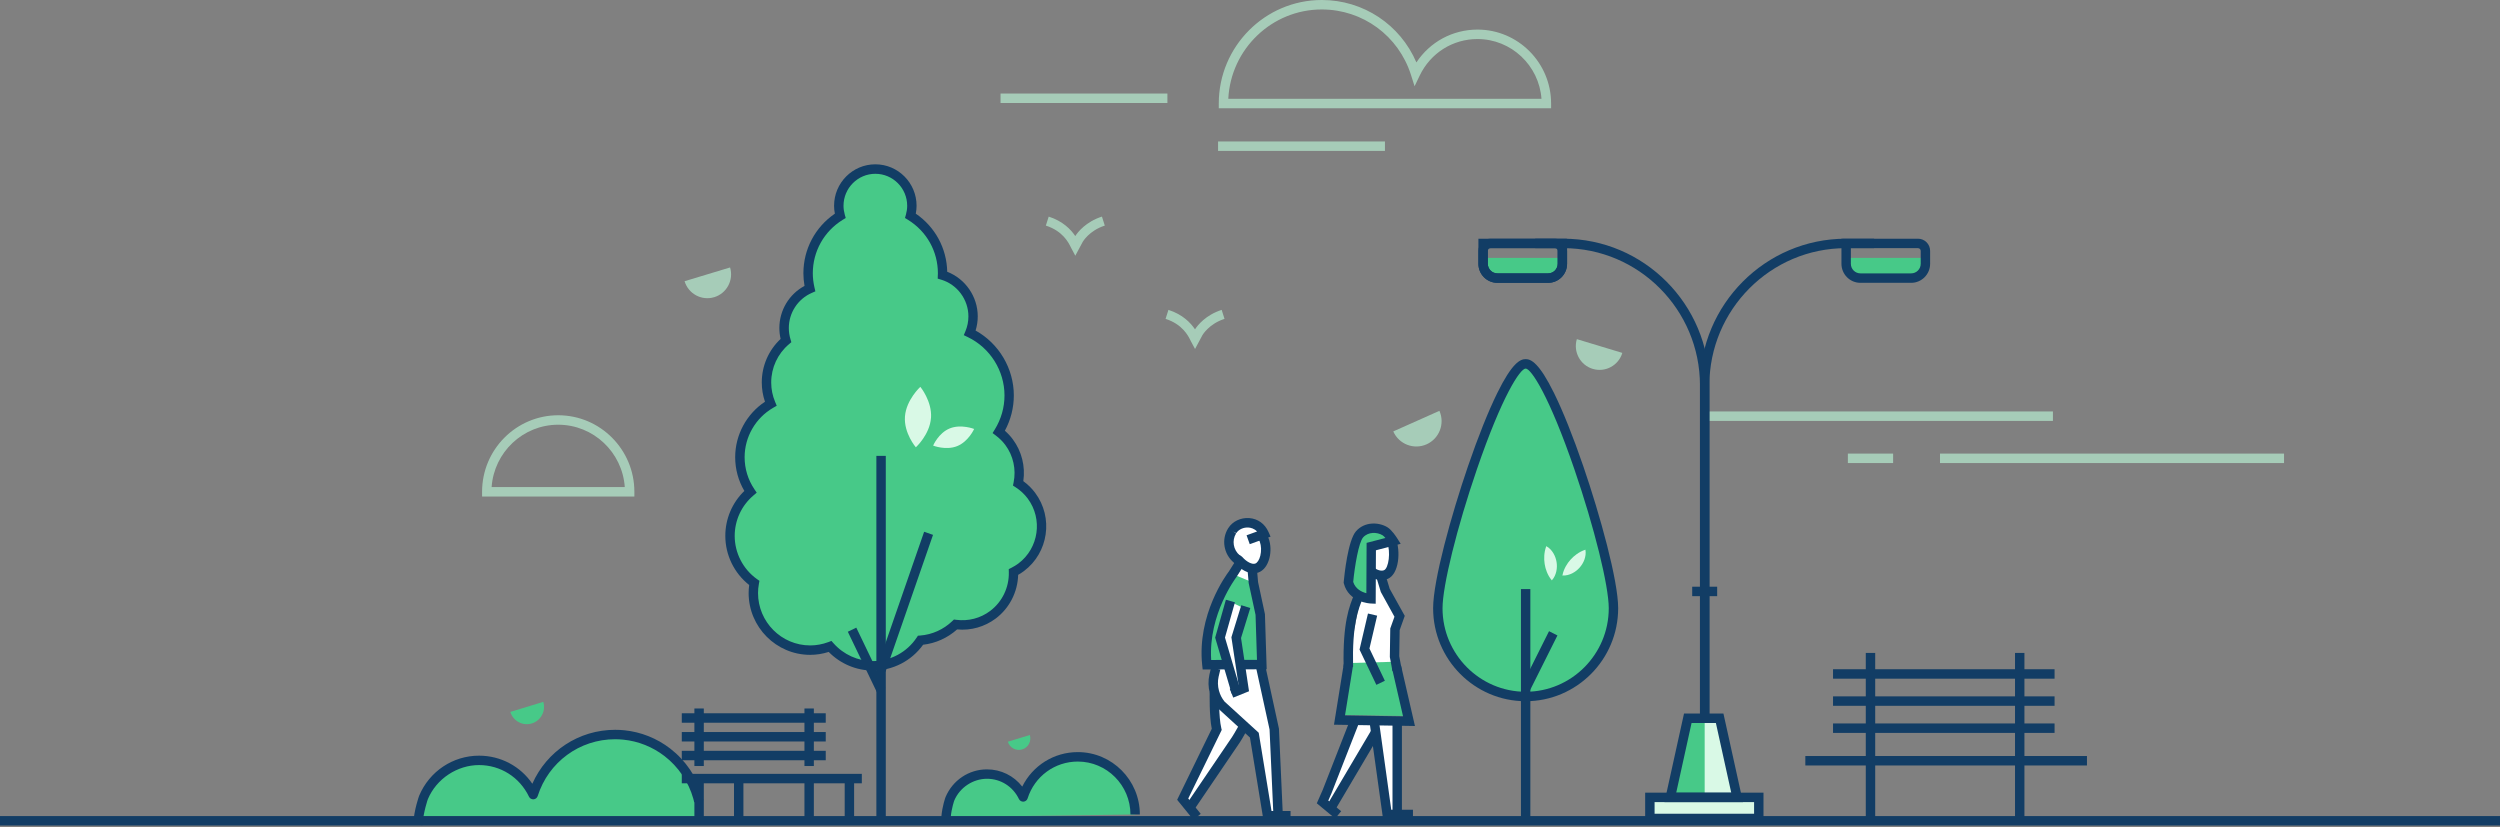 <svg width="532" height="176" viewBox="0 0 532 176" fill="none" xmlns="http://www.w3.org/2000/svg">
<rect x="0" y="0" width="532" height="176" fill="#808080" stroke="none"/>
<g clip-path="url(#clip0_2392_7169)">
<path d="M402.858 96.526H393.228V98.539H402.858V96.526Z" fill="#A6CCB8"/>
<path d="M486.042 96.526H412.831V98.539H486.042V96.526Z" fill="#A6CCB8"/>
<path d="M436.863 87.556H362.965V89.569H436.863V87.556Z" fill="#A6CCB8"/>
<path d="M259.354 23.041H330.076V22.034C330.076 13.357 323.05 6.296 314.415 6.296C309.105 6.296 304.293 8.924 301.41 13.283C297.971 5.256 290.132 0 281.28 0C269.19 0 259.354 9.884 259.354 22.034V23.041ZM328.033 21.028H261.38C261.906 10.454 270.626 2.013 281.274 2.013C289.989 2.013 297.616 7.613 300.259 15.951L301.021 18.36L302.113 16.083C304.419 11.287 309.128 8.309 314.404 8.309C321.596 8.309 327.513 13.927 328.028 21.028H328.033Z" fill="#A6CCB8"/>
<path d="M248.425 19.907H212.916V21.919H248.425V19.907Z" fill="#A6CCB8"/>
<path d="M294.715 30.102H259.205V32.114H294.715V30.102Z" fill="#A6CCB8"/>
<path d="M134.995 105.657H102.587V104.651C102.587 95.669 109.854 88.367 118.791 88.367C127.729 88.367 134.995 95.669 134.995 104.651V105.657ZM104.624 103.645H132.953C132.438 96.244 126.281 90.379 118.785 90.379C111.29 90.379 105.133 96.244 104.618 103.645H104.624Z" fill="#A6CCB8"/>
<path d="M303.578 94.548C306.29 93.341 307.515 90.149 306.307 87.424L296.489 91.805C297.69 94.531 300.866 95.761 303.578 94.548Z" fill="#A6CCB8"/>
<path d="M338.933 78.494C341.606 79.305 344.426 77.781 345.233 75.096L335.552 72.169C334.745 74.854 336.261 77.689 338.933 78.5V78.494Z" fill="#A6CCB8"/>
<path d="M151.978 63.239C149.306 64.05 146.485 62.526 145.678 59.841L155.36 56.914C156.166 59.599 154.65 62.434 151.978 63.245V63.239Z" fill="#A6CCB8"/>
<path d="M271.158 155.108L267.805 142.228H268.515L267.845 129.186L266.455 120.964L266.14 120.659C266.415 120.659 266.695 120.625 266.964 120.544C268.852 119.981 269.814 117.589 269.11 115.197C268.406 112.805 266.306 111.321 264.418 111.885C262.53 112.448 261.568 114.84 262.272 117.232C262.535 118.118 262.987 118.882 263.554 119.463L262.329 122.177L257.672 129.848L256.825 142.251L258.919 142.452L258.639 147.926L259.028 148.323L258.919 155.205L252.013 169.489L253.523 171.415L263.623 157.172L265.002 154.469L266.913 156.43L269.716 173.571H271.954L271.147 155.096L271.158 155.108Z" fill="white"/>
<path d="M259.217 136.052L261.5 127.898L264.967 129.577L263.211 135.258L263.313 142.239L268.52 142.222L268.177 130.716L266.724 124L262.329 122.177L256.836 131.233L256.59 141.152L256.831 142.256L261.431 142.245L259.217 136.052Z" fill="#47C988"/>
<path d="M254.176 172.203L252.522 171.07L262.181 156.838C262.181 156.838 262.93 155.665 263.817 154.05L265.574 155.021C264.647 156.718 263.88 157.908 263.851 157.96L254.176 172.214V172.203Z" fill="#123D65"/>
<path d="M253.964 174.462L250.497 170.196L257.866 155.085C257.311 152.353 257.414 147.552 257.42 147.339L259.423 147.385C259.423 147.437 259.314 152.589 259.898 154.97L259.983 155.326L252.86 169.92L255.515 173.186L253.964 174.457V174.462Z" fill="#123D65"/>
<path d="M270.964 173.065L270.163 155.24L267.33 142.268L269.287 141.836L272.16 155.067L272.966 172.973L270.964 173.065Z" fill="#123D65"/>
<path d="M274.626 174.595H268.875L265.991 156.953L259.079 150.64C258.324 149.737 257.763 148.656 257.454 147.512C257.105 146.23 257.077 144.861 257.363 143.562L257.729 142.021L259.68 142.486L259.32 144.01C259.102 144.976 259.131 146.005 259.394 146.977C259.623 147.817 260.029 148.616 260.578 149.289L267.857 155.93L270.58 172.576H274.631V174.589L274.626 174.595Z" fill="#123D65"/>
<path d="M255.927 142.463L255.829 141.56C254.696 130.819 260.945 122.338 261.505 121.602L263.113 119.061L264.801 120.142L263.113 122.798C263.05 122.879 257.117 130.687 257.741 140.445L261.013 140.433V142.446L255.921 142.463H255.927Z" fill="#123D65"/>
<path d="M266.809 121.999C265.556 121.999 264.149 121.28 262.976 119.992C262.112 119.44 262.541 118.641 262.558 118.606C262.638 118.463 263.079 117.773 264.04 118.267V118.279V118.284C264.16 118.353 264.263 118.417 264.372 118.537C265.276 119.572 266.46 120.17 267.118 119.929C267.565 119.768 267.977 119.13 268.194 118.261C268.44 117.272 268.406 116.157 268.091 115.283C268.022 115.087 267.782 114.645 267.639 114.415L269.356 113.38C269.43 113.506 269.813 114.15 269.974 114.604C270.426 115.858 270.483 117.37 270.134 118.756C269.745 120.308 268.892 121.43 267.794 121.826C267.479 121.941 267.147 121.993 266.798 121.993L266.809 121.999Z" fill="#123D65"/>
<path d="M262.432 148.449L261.688 146.58L263.577 145.821L262.043 135.609L264.143 128.79L266.06 129.388L264.092 135.764L265.791 147.098L262.432 148.449Z" fill="#123D65"/>
<path d="M262.1 147.604L258.587 135.695L260.87 127.622L262.793 128.174L260.676 135.678L264.023 147.035L262.1 147.604Z" fill="#123D65"/>
<path d="M262.764 119.889L262.564 119.733C260.39 117.911 259.875 114.788 261.34 112.442L261.385 112.373C262.284 110.947 264.029 110.119 265.831 110.246C267.668 110.384 269.167 111.465 269.94 113.213L270.374 114.202L265.946 115.8L265.27 113.908L267.502 113.103C266.89 112.459 266.146 112.293 265.682 112.258C264.624 112.189 263.577 112.661 263.079 113.454L262.192 112.983L263.039 113.517C262.106 115.018 262.438 117.019 263.811 118.169L263.977 118.29L262.77 119.894L262.764 119.889Z" fill="#123D65"/>
<path d="M263.703 142.44L263.697 140.428L267.485 140.416L267.181 130.842L265.722 124.092L265.459 121.056L267.456 120.878L267.714 123.85L269.178 130.687L269.55 142.417L263.703 142.44Z" fill="#123D65"/>
<path d="M297.13 153.302L297.181 172.76H295.03L292.369 154.642L282.986 172.036L281.298 170.219L288.215 152.779L297.13 153.302Z" fill="white"/>
<path d="M287.002 141.388C287.002 141.388 288.221 133.424 288.73 131.113C289.239 128.801 291.173 119.641 291.173 119.641C290.962 119.337 290.773 119.003 290.618 118.641C289.72 116.502 290.321 114.207 291.952 113.517C293.582 112.827 295.636 114 296.529 116.14C297.427 118.279 296.827 120.573 295.196 121.263C294.996 121.349 294.79 121.401 294.584 121.435L295.568 125.897L298.051 130.359L297.061 133.137L296.975 138.944L297.387 141.1L287.002 141.394V141.388Z" fill="white"/>
<path d="M297.244 140.807L286.859 141.1L285.12 152.146L299.905 152.388L297.244 140.807Z" fill="#47C988"/>
<path d="M296.489 115.087C296.489 115.087 295.848 112.574 294.097 112.488C292.346 112.402 290.47 112.528 289.428 113.575C288.387 114.621 286.939 124.276 286.939 124.276C286.939 124.276 291.036 127.795 291.614 127.795C292.192 127.795 291.614 116.111 291.614 116.111L296.483 115.087H296.489Z" fill="#47C988"/>
<path d="M294.017 123.448C293.056 123.448 292.026 123.057 291.013 122.286L292.22 120.682C293.102 121.349 293.943 121.585 294.526 121.338C295.493 120.929 296.008 117.439 295.156 115.317L297.015 114.564C298.085 117.232 297.748 122.16 295.305 123.189C294.898 123.362 294.469 123.448 294.023 123.448H294.017Z" fill="#123D65"/>
<path d="M301.101 154.492L283.872 154.216L285.944 141.353L287.918 141.675L286.218 152.238L298.572 152.44L296.197 142.112L298.148 141.658L301.101 154.492Z" fill="#123D65"/>
<path d="M296.317 142.826L295.757 139.812L295.848 133.74L296.741 131.239L293.84 125.978L292.798 122.539L294.715 121.953L295.722 125.288L298.932 131.055L297.845 134.103L297.759 139.646L298.286 142.458L296.317 142.826Z" fill="#123D65"/>
<path d="M285.926 141.94C285.715 132.464 287.117 129.048 288.244 126.3L290.098 127.065C288.988 129.773 287.729 132.838 287.935 141.894L285.932 141.94H285.926Z" fill="#123D65"/>
<path d="M292.753 128.473L291.717 128.427C291.522 128.422 287.008 128.186 285.972 124.167L285.927 124L285.944 123.827C286.081 122.367 286.836 114.995 288.564 113.04C290.378 110.987 293.348 111.068 295.219 112.183C296.157 112.741 297.141 114.259 297.33 114.558L298.063 115.725L292.798 117.1L292.747 128.485L292.753 128.473ZM287.958 123.822C288.427 125.351 289.789 125.978 290.761 126.237L290.813 115.524L294.813 114.483C294.589 114.219 294.372 114 294.206 113.903C293.004 113.184 291.133 113.161 290.069 114.363C289.136 115.421 288.284 120.464 287.963 123.822H287.958Z" fill="#123D65"/>
<path d="M292.89 145.735L289.308 138.231L291.105 130.555L293.056 131.015L291.419 138.001L294.698 144.867L292.89 145.735Z" fill="#123D65"/>
<path d="M291.935 155.183L282.269 171.536L283.991 172.564L293.657 156.21L291.935 155.183Z" fill="#123D65"/>
<path d="M284.124 174.181L280.216 170.943L281.481 168.068L287.38 152.986L289.245 153.722L283.329 168.839L282.659 170.362L285.4 172.628L284.124 174.181Z" fill="#123D65"/>
<path d="M298.326 173.192H296.323V153.538L296.226 152.865L298.211 152.583L298.326 153.469V173.192Z" fill="#123D65"/>
<path d="M300.677 174.319H294.32L291.419 153.492L293.405 153.21L296.06 172.306H300.677V174.319Z" fill="#123D65"/>
<path d="M305.97 129.434C305.97 139.807 314.335 148.213 324.658 148.213C334.98 148.213 343.345 139.807 343.345 129.434C343.345 119.061 329.927 77.424 324.658 77.424C319.388 77.424 305.97 119.061 305.97 129.434Z" fill="#47C988"/>
<path d="M337.377 116.968C337.514 117.773 337.377 118.474 337.154 119.112C336.919 119.745 336.565 120.314 336.13 120.803C335.695 121.292 335.168 121.7 334.568 122.005C333.961 122.298 333.292 122.511 332.479 122.47C332.634 121.665 332.897 121.073 333.194 120.521C333.492 119.981 333.835 119.509 334.224 119.078C334.613 118.647 335.043 118.261 335.546 117.905C336.055 117.554 336.61 117.226 337.383 116.973L337.377 116.968Z" fill="#D9F9E6"/>
<path d="M329.052 116.22C329.762 116.617 330.219 117.163 330.568 117.744C330.912 118.325 331.129 118.957 331.238 119.607C331.341 120.257 331.329 120.924 331.186 121.579C331.032 122.24 330.774 122.896 330.231 123.505C329.704 122.879 329.412 122.298 329.172 121.723C328.943 121.148 328.789 120.584 328.703 120.009C328.611 119.434 328.583 118.854 328.623 118.238C328.669 117.617 328.766 116.979 329.052 116.214V116.22Z" fill="#D9F9E6"/>
<path d="M374.272 169.684H351.093V174.169H374.272V169.684Z" fill="#D9F9E6"/>
<path d="M369.648 169.684H355.853L359.155 152.842H366.347L369.648 169.684Z" fill="#D9F9E6"/>
<path d="M332.474 54.879H315.606V58.673H332.474V54.879Z" fill="#47C988"/>
<path d="M409.73 54.879H392.862V58.673H409.73V54.879Z" fill="#47C988"/>
<path d="M113.172 153.946C115.106 153.354 116.199 151.295 115.61 149.352L108.601 151.497C109.19 153.44 111.238 154.538 113.172 153.946Z" fill="#47C988"/>
<path d="M149.191 174.687C149.191 164.538 141.004 156.309 130.904 156.309C122.739 156.309 115.833 161.686 113.481 169.103C111.41 164.791 107.033 161.812 101.946 161.812C96.859 161.812 92.088 165.055 90.142 169.678C90.142 169.678 89.158 172.346 88.9 175.515L149.197 174.692L149.191 174.687Z" fill="#47C988"/>
<path d="M355.441 169.684H362.754V153.089H359.939L355.441 169.684Z" fill="#47C988"/>
<path d="M325.659 125.357H323.656V174.819H325.659V125.357Z" fill="#123D65"/>
<path d="M329.633 134.319L323.75 146.078L325.54 146.982L331.422 135.223L329.633 134.319Z" fill="#123D65"/>
<path d="M324.658 149.22C313.803 149.22 304.969 140.341 304.969 129.434C304.969 123.546 308.814 109.642 312.39 99.211C314.541 92.938 316.693 87.556 318.615 83.646C321.762 77.24 323.496 76.418 324.658 76.418C325.813 76.418 327.547 77.24 330.7 83.646C332.622 87.556 334.774 92.938 336.925 99.211C340.501 109.636 344.346 123.54 344.346 129.434C344.346 140.341 335.512 149.22 324.658 149.22ZM324.658 78.431C323.49 78.431 319.64 84.25 314.284 99.867C310.044 112.224 306.971 124.661 306.971 129.434C306.971 139.232 314.908 147.207 324.658 147.207C334.408 147.207 342.344 139.232 342.344 129.434C342.344 124.661 339.271 112.229 335.031 99.867C329.676 84.25 325.825 78.431 324.658 78.431Z" fill="#123D65"/>
<path d="M363.755 153.089H361.752V81.996C361.752 65.901 348.724 52.809 332.708 52.809H326.706V50.796H332.708C349.828 50.796 363.755 64.792 363.755 81.996V153.089Z" fill="#123D65"/>
<path d="M363.755 153.089H361.752V81.996C361.752 64.792 375.679 50.796 392.799 50.796H398.801V52.809H392.799C376.783 52.809 363.755 65.901 363.755 81.996V153.089Z" fill="#123D65"/>
<path d="M329.441 60.186H318.638C316.412 60.186 314.604 58.369 314.604 56.132V53.389C314.604 51.958 315.76 50.796 317.185 50.796H333.475V56.132C333.475 58.369 331.667 60.186 329.441 60.186ZM317.185 52.809C316.864 52.809 316.607 53.067 316.607 53.389V56.132C316.607 57.259 317.517 58.173 318.638 58.173H329.441C330.562 58.173 331.472 57.259 331.472 56.132V52.809H317.185Z" fill="#123D65"/>
<path d="M329.441 60.186H318.638C316.412 60.186 314.604 58.369 314.604 56.132V50.796H330.894C332.319 50.796 333.475 51.958 333.475 53.389V56.132C333.475 58.369 331.667 60.186 329.441 60.186ZM316.607 52.809V56.132C316.607 57.259 317.517 58.173 318.638 58.173H329.441C330.562 58.173 331.472 57.259 331.472 56.132V53.389C331.472 53.067 331.215 52.809 330.894 52.809H316.607Z" fill="#123D65"/>
<path d="M406.697 60.186H395.895C393.669 60.186 391.861 58.369 391.861 56.132V50.796H408.151C409.575 50.796 410.731 51.958 410.731 53.389V56.132C410.731 58.369 408.923 60.186 406.697 60.186ZM393.863 52.809V56.132C393.863 57.259 394.773 58.173 395.895 58.173H406.697C407.819 58.173 408.729 57.259 408.729 56.132V53.389C408.729 53.067 408.471 52.809 408.151 52.809H393.863Z" fill="#123D65"/>
<path d="M365.414 124.851H360.099V126.863H365.414V124.851Z" fill="#123D65"/>
<path d="M370.901 170.69H354.199L358.359 151.836H366.747L370.907 170.69H370.901ZM356.694 168.678H368.407L365.14 153.848H359.967L356.7 168.678H356.694Z" fill="#123D65"/>
<path d="M375.273 175.175H350.091V168.678H375.273V175.175ZM352.094 173.163H373.27V170.69H352.094V173.163Z" fill="#123D65"/>
<path d="M437.212 142.411H390.07V144.424H437.212V142.411Z" fill="#123D65"/>
<path d="M437.212 148.185H390.07V150.197H437.212V148.185Z" fill="#123D65"/>
<path d="M437.212 153.952H390.07V155.964H437.212V153.952Z" fill="#123D65"/>
<path d="M444.107 160.881H384.176V162.893H444.107V160.881Z" fill="#123D65"/>
<path d="M399.042 138.944H397.039V174.692H399.042V138.944Z" fill="#123D65"/>
<path d="M430.798 138.944H428.795V174.692H430.798V138.944Z" fill="#123D65"/>
<path d="M89.89 175.595L87.893 175.428C88.162 172.162 89.152 169.442 89.198 169.327C91.384 164.135 96.379 160.806 101.94 160.806C106.547 160.806 110.729 163.048 113.281 166.78C116.354 159.834 123.186 155.303 130.899 155.303C131.557 155.303 132.22 155.338 132.867 155.401C136.415 155.763 139.785 157.109 142.623 159.294C145.913 161.829 148.345 165.423 149.46 169.408C149.54 169.695 149.615 169.983 149.684 170.276L147.732 170.73C147.675 170.472 147.606 170.213 147.532 169.954C146.531 166.378 144.351 163.158 141.398 160.886C138.858 158.931 135.837 157.724 132.661 157.402C132.077 157.344 131.482 157.31 130.893 157.31C123.334 157.31 116.714 162.169 114.42 169.402C114.294 169.793 113.945 170.069 113.539 170.098C113.127 170.127 112.743 169.902 112.566 169.529C110.575 165.383 106.501 162.807 101.935 162.807C97.369 162.807 92.906 165.653 91.052 170.058C91.052 170.058 90.13 172.611 89.885 175.584L89.89 175.595Z" fill="#123D65"/>
<path d="M219.501 105.479C218.706 104.409 217.739 103.535 216.681 102.857C217.281 99.89 216.681 96.693 214.729 94.082C214.094 93.231 213.356 92.513 212.555 91.903C213.94 89.649 214.758 86.998 214.758 84.152C214.758 78.27 211.331 73.21 206.381 70.829C206.828 69.748 207.074 68.564 207.074 67.322C207.074 63.17 204.327 59.674 200.562 58.547C200.562 58.42 200.579 58.294 200.579 58.162C200.579 52.981 197.839 48.45 193.747 45.92C193.942 45.241 194.051 44.523 194.051 43.781C194.051 39.463 190.566 35.967 186.275 35.967C181.983 35.967 178.499 39.468 178.499 43.781C178.499 44.523 178.607 45.236 178.802 45.92C174.711 48.45 171.97 52.981 171.97 58.162C171.97 59.277 172.107 60.358 172.348 61.399C169.121 62.808 166.86 66.039 166.86 69.8C166.86 70.726 166.998 71.617 167.255 72.456C164.726 74.59 163.113 77.792 163.113 81.369C163.113 82.973 163.439 84.503 164.022 85.894C160.103 88.16 157.454 92.403 157.454 97.279C157.454 100.005 158.283 102.541 159.697 104.639C157.042 106.888 155.348 110.251 155.348 114.018C155.348 118.158 157.391 121.809 160.515 124.034C160.389 124.73 160.315 125.443 160.315 126.179C160.315 132.895 165.733 138.34 172.416 138.34C173.904 138.34 175.323 138.059 176.639 137.564C178.876 140.088 182.126 141.687 185.754 141.687C189.988 141.687 193.713 139.525 195.905 136.242C198.788 136.023 201.38 134.781 203.349 132.889C206.078 133.252 208.939 132.596 211.314 130.808C214.266 128.588 215.777 125.156 215.685 121.717C216.246 121.43 216.795 121.102 217.321 120.711C222.111 117.111 223.089 110.286 219.501 105.479Z" fill="#47C988"/>
<path d="M217.527 159.472C218.821 159.075 219.547 157.707 219.152 156.407L214.472 157.839C214.867 159.138 216.229 159.869 217.522 159.472H217.527Z" fill="#47C988"/>
<path d="M241.565 173.318C241.565 166.544 236.101 161.053 229.36 161.053C223.913 161.053 219.301 164.641 217.728 169.592C216.343 166.717 213.425 164.722 210.032 164.722C206.639 164.722 203.452 166.884 202.153 169.971C202.153 169.971 201.495 171.754 201.323 173.864L241.571 173.318H241.565Z" fill="#47C988"/>
<path d="M198.113 88.942C197.85 92.495 194.892 95.186 194.892 95.186C194.892 95.186 192.311 92.185 192.575 88.631C192.838 85.078 195.847 82.318 195.847 82.318C195.847 82.318 198.376 85.388 198.119 88.942H198.113Z" fill="#D9F9E6"/>
<path d="M203.698 94.928C201.289 95.905 198.571 94.824 198.571 94.824C198.571 94.824 199.698 92.145 202.107 91.167C204.516 90.19 207.297 91.282 207.297 91.282C207.297 91.282 206.107 93.95 203.698 94.928Z" fill="#D9F9E6"/>
<path d="M188.495 97.009H186.492V174.169H188.495V97.009Z" fill="#123D65"/>
<path d="M196.656 113.157L186.541 142.314L188.432 142.976L198.547 113.819L196.656 113.157Z" fill="#123D65"/>
<path d="M182.219 133.56L180.416 134.435L186.593 147.299L188.396 146.424L182.219 133.56Z" fill="#123D65"/>
<path d="M185.748 142.693C182.218 142.693 178.831 141.256 176.347 138.731C175.06 139.14 173.738 139.352 172.411 139.352C165.19 139.352 159.308 133.447 159.308 126.191C159.308 125.639 159.348 125.075 159.428 124.489C156.235 121.976 154.347 118.112 154.347 114.029C154.347 110.407 155.812 106.968 158.398 104.473C157.122 102.299 156.447 99.838 156.447 97.291C156.447 92.541 158.856 88.097 162.787 85.486C162.335 84.169 162.106 82.789 162.106 81.375C162.106 77.85 163.559 74.515 166.117 72.123C165.939 71.364 165.848 70.588 165.848 69.806C165.848 66.034 167.925 62.595 171.203 60.841C171.043 59.938 170.963 59.041 170.963 58.167C170.963 53.038 173.452 48.346 177.658 45.466C177.549 44.908 177.492 44.344 177.492 43.787C177.492 38.922 181.428 34.966 186.269 34.966C191.11 34.966 195.046 38.922 195.046 43.787C195.046 44.344 194.989 44.908 194.88 45.466C198.994 48.277 201.466 52.837 201.569 57.834C205.432 59.323 208.064 63.124 208.064 67.322C208.064 68.351 207.909 69.363 207.606 70.34C212.578 73.1 215.742 78.425 215.742 84.152C215.742 86.774 215.084 89.35 213.837 91.662C214.472 92.219 215.039 92.823 215.519 93.479C217.419 96.026 218.22 99.24 217.762 102.391C218.735 103.098 219.582 103.932 220.285 104.881C224.193 110.131 223.124 117.594 217.899 121.522C217.516 121.809 217.11 122.074 216.664 122.327C216.566 125.984 214.81 129.422 211.892 131.619C209.523 133.395 206.622 134.218 203.669 133.942C201.644 135.753 199.109 136.897 196.437 137.202C193.948 140.652 189.983 142.699 185.726 142.699L185.748 142.693ZM176.925 136.385L177.383 136.897C179.517 139.301 182.567 140.681 185.748 140.681C189.496 140.681 192.981 138.812 195.069 135.678L195.338 135.276L195.825 135.241C198.365 135.046 200.791 133.953 202.651 132.165L203 131.831L203.475 131.895C206.067 132.234 208.636 131.567 210.707 130.009C213.276 128.077 214.758 124.989 214.678 121.752L214.661 121.113L215.227 120.826C215.782 120.544 216.269 120.245 216.715 119.912C221.052 116.651 221.945 110.447 218.695 106.083C218.002 105.151 217.138 104.352 216.137 103.702L215.559 103.328L215.697 102.656C216.263 99.861 215.616 96.952 213.928 94.686C213.385 93.956 212.721 93.295 211.949 92.708L211.222 92.156L211.703 91.374C213.047 89.189 213.757 86.694 213.757 84.152C213.757 78.891 210.696 74.015 205.952 71.738L205.094 71.324L205.46 70.444C205.872 69.449 206.078 68.403 206.078 67.322C206.078 63.745 203.692 60.531 200.282 59.513L199.544 59.294L199.567 58.524C199.567 58.455 199.572 58.38 199.578 58.311C199.578 58.265 199.584 58.214 199.584 58.167C199.584 53.498 197.209 49.243 193.227 46.782L192.58 46.386L192.786 45.655C192.958 45.034 193.049 44.408 193.049 43.792C193.049 40.038 190.011 36.984 186.275 36.984C182.538 36.984 179.5 40.038 179.5 43.792C179.5 44.408 179.592 45.034 179.763 45.655L179.969 46.386L179.323 46.782C175.346 49.243 172.966 53.498 172.966 58.167C172.966 59.145 173.086 60.163 173.321 61.181L173.509 61.997L172.748 62.331C169.779 63.624 167.862 66.563 167.862 69.811C167.862 70.611 167.982 71.41 168.211 72.18L168.4 72.819L167.896 73.244C165.493 75.274 164.114 78.241 164.114 81.386C164.114 82.824 164.394 84.215 164.944 85.52L165.287 86.343L164.52 86.785C160.778 88.948 158.455 92.978 158.455 97.297C158.455 99.735 159.17 102.081 160.527 104.093L161.03 104.841L160.338 105.427C157.803 107.578 156.344 110.717 156.344 114.041C156.344 117.681 158.118 121.119 161.087 123.235L161.608 123.603L161.494 124.23C161.368 124.926 161.31 125.57 161.31 126.196C161.31 132.343 166.288 137.346 172.411 137.346C173.721 137.346 175.026 137.104 176.284 136.633L176.925 136.391V136.385Z" fill="#123D65"/>
<path d="M175.718 151.784H145.083V153.797H175.718V151.784Z" fill="#123D65"/>
<path d="M175.718 155.775H145.083V157.787H175.718V155.775Z" fill="#123D65"/>
<path d="M175.718 159.771H145.083V161.783H175.718V159.771Z" fill="#123D65"/>
<path d="M149.769 150.766H147.767V163.008H149.769V150.766Z" fill="#123D65"/>
<path d="M158.198 166.355H156.195V174.129H158.198V166.355Z" fill="#123D65"/>
<path d="M173.189 166.05H171.186V174.129H173.189V166.05Z" fill="#123D65"/>
<path d="M149.769 166.05H147.767V174.129H149.769V166.05Z" fill="#123D65"/>
<path d="M173.189 150.766H171.186V163.008H173.189V150.766Z" fill="#123D65"/>
<path d="M181.754 166.05H179.752V174.129H181.754V166.05Z" fill="#123D65"/>
<path d="M183.397 164.676H145.083V166.688H183.397V164.676Z" fill="#123D65"/>
<path d="M202.319 173.951L200.322 173.784C200.505 171.559 201.18 169.701 201.209 169.627C202.725 166.021 206.181 163.721 210.026 163.721C213.019 163.721 215.748 165.09 217.533 167.39C219.736 162.928 224.268 160.047 229.354 160.047C236.638 160.047 242.56 165.998 242.56 173.318H240.558C240.558 167.108 235.528 162.059 229.354 162.059C224.457 162.059 220.165 165.21 218.677 169.897C218.552 170.288 218.203 170.564 217.796 170.593C217.39 170.621 217.001 170.397 216.824 170.023C215.548 167.373 212.944 165.722 210.026 165.722C207.108 165.722 204.253 167.539 203.068 170.357C203.068 170.357 202.473 172.019 202.313 173.945L202.319 173.951Z" fill="#123D65"/>
<path d="M532 173.657H0V175.67H532V173.657Z" fill="#123D65"/>
<path d="M228.828 54.424L227.947 52.768C227.913 52.705 227.872 52.624 227.827 52.532C227.369 51.607 226.144 49.157 222.557 48.007L223.163 46.092C226.225 47.07 227.907 48.881 228.817 50.232C229.349 49.41 231.06 47.196 234.493 46.092L235.099 48.007C231.763 49.077 230.413 51.452 230.396 51.48L228.822 54.424H228.828Z" fill="#A6CCB8"/>
<path d="M254.307 74.273L253.426 72.617C253.392 72.554 253.352 72.474 253.306 72.382C252.848 71.456 251.624 69.006 248.036 67.856L248.643 65.942C251.704 66.919 253.386 68.725 254.296 70.082C254.828 69.259 256.539 67.046 259.972 65.942L260.578 67.856C257.243 68.926 255.892 71.301 255.875 71.324L254.302 74.268L254.307 74.273Z" fill="#A6CCB8"/>
</g>
<defs>
<clipPath id="clip0_2392_7169">
<rect width="532" height="175.67" fill="white"/>
</clipPath>
</defs>
</svg>
